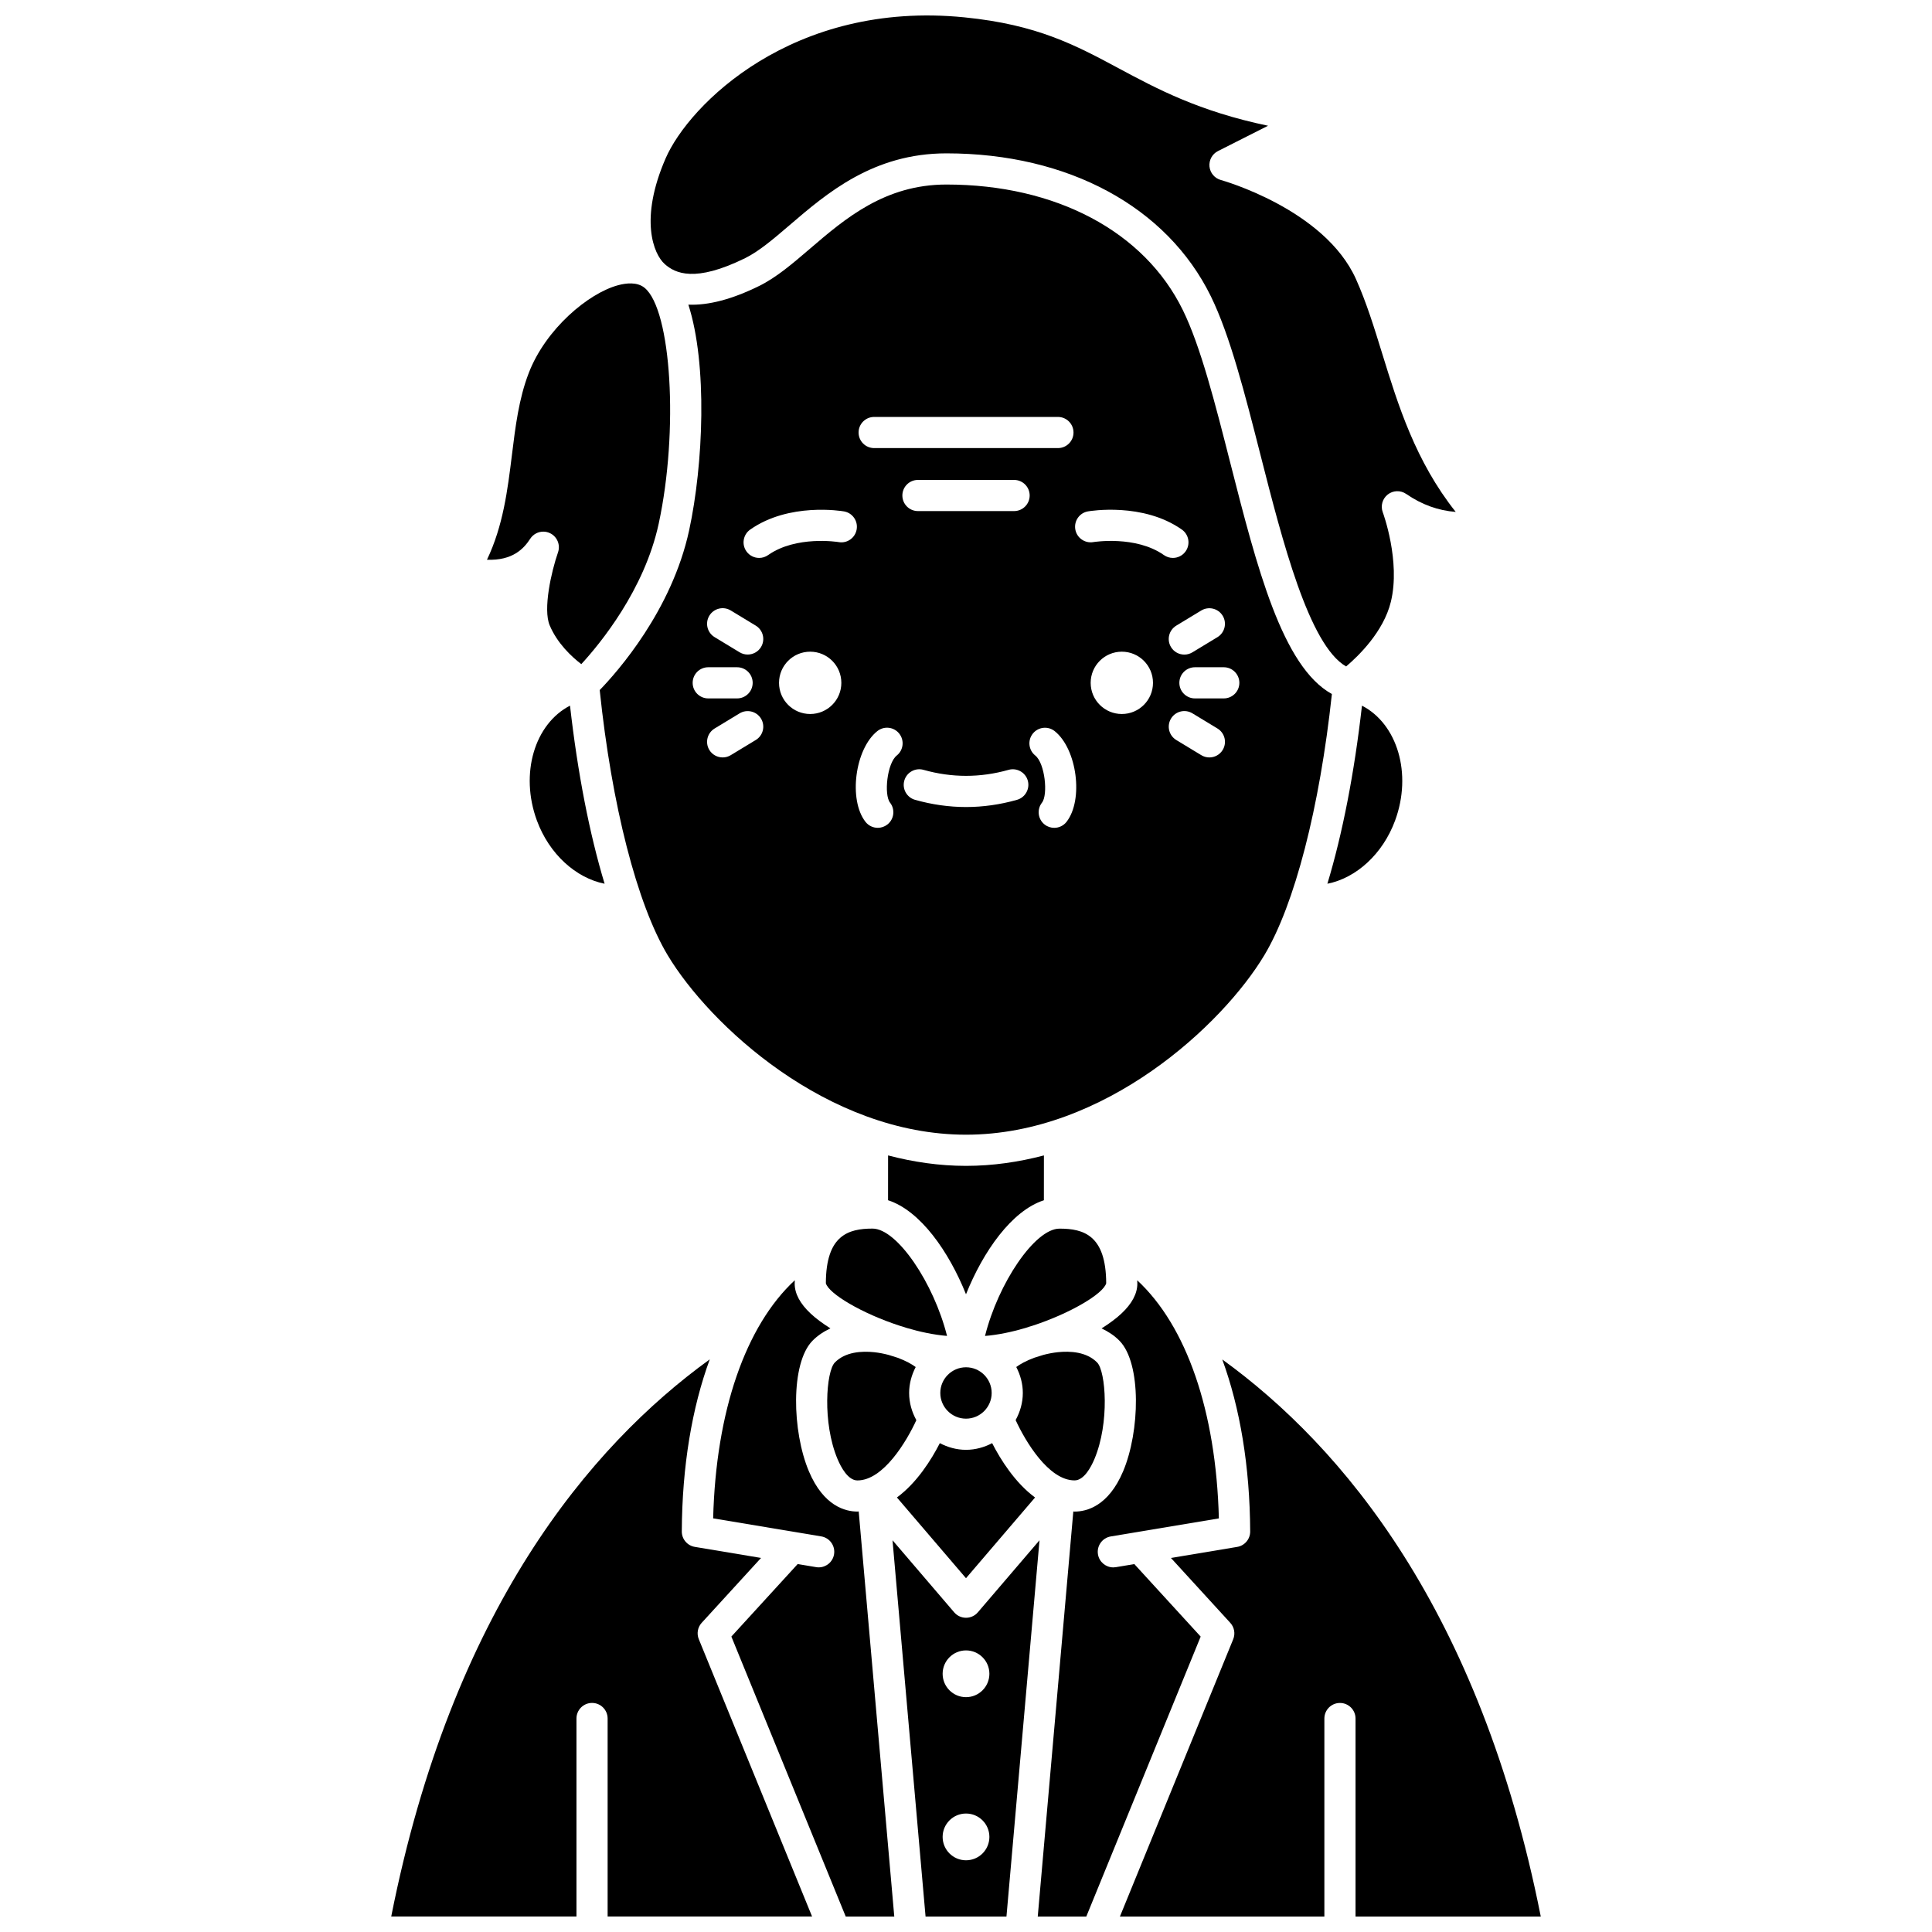 <?xml version="1.0" encoding="UTF-8"?>
<!-- Uploaded to: ICON Repo, www.iconrepo.com, Generator: ICON Repo Mixer Tools -->
<svg width="800px" height="800px" version="1.1" viewBox="144 144 512 512" xmlns="http://www.w3.org/2000/svg">
 <defs>
  <clipPath id="f">
   <path d="m316 148.09h214v172.91h-214z"/>
  </clipPath>
  <clipPath id="e">
   <path d="m332 483h49v168.9h-49z"/>
  </clipPath>
  <clipPath id="d">
   <path d="m380 552h40v99.902h-40z"/>
  </clipPath>
  <clipPath id="c">
   <path d="m247 504h113v147.9h-113z"/>
  </clipPath>
  <clipPath id="b">
   <path d="m419 483h49v168.9h-49z"/>
  </clipPath>
  <clipPath id="a">
   <path d="m440 504h113v147.9h-113z"/>
  </clipPath>
 </defs>
 <path d="m418.3 540.85c-5.301-3.898-9.129-10.02-11.371-14.398-2.086 1.09-4.418 1.766-6.93 1.766-2.512 0-4.848-0.676-6.934-1.766-2.242 4.379-6.07 10.496-11.371 14.395l18.305 21.395z"/>
 <path d="m424.79 469.6c-6.555 0-16.258 14.48-19.75 28.441 3.457-0.285 7.133-1.059 10.715-2.117 0.605-0.215 1.223-0.406 1.852-0.586 9.969-3.246 18.789-8.477 19.547-11.258-0.043-12.727-5.969-14.48-12.363-14.48z"/>
 <path d="m365.97 530.7c0.887 2.102 2.75 5.629 5.254 5.629 6.894 0 13.07-10.414 15.617-15.977-1.18-2.148-1.91-4.574-1.91-7.195 0-2.488 0.664-4.809 1.738-6.879-0.973-0.738-2.644-1.668-4.777-2.457-0.812-0.238-1.621-0.496-2.43-0.762-1.199-0.312-2.473-0.574-3.828-0.715-3.219-0.332-7.617-0.125-10.41 2.75-2.25 2.316-3.344 15.91 0.746 25.605z"/>
 <path d="m428.77 536.32c2.504 0 4.367-3.527 5.254-5.629 4.09-9.691 2.996-23.289 0.746-25.598-2.801-2.875-7.207-3.086-10.406-2.75-1.359 0.141-2.644 0.402-3.844 0.715-0.801 0.266-1.602 0.516-2.41 0.754-2.141 0.789-3.812 1.723-4.789 2.461 1.074 2.074 1.738 4.387 1.738 6.875 0 2.617-0.73 5.043-1.906 7.188 2.547 5.566 8.719 15.984 15.617 15.984z"/>
 <path d="m479.05 397.16c8.051-13.418 14.684-39.16 17.914-69.242-13.137-7.231-19.852-33.512-26.926-61.254-4.043-15.883-7.863-30.883-12.574-40.492-10.207-20.832-33.629-33.27-62.652-33.27-16.324 0-26.859 9.035-36.152 17-4.574 3.922-8.895 7.633-13.508 9.898-7.215 3.547-13.402 5.148-18.727 4.938 5.102 15.82 3.973 42.363 0.207 59.793-4.598 21.262-19.023 37.52-23.703 42.348 3.184 30.52 9.879 56.703 18.023 70.277 11.031 18.383 42.246 47.551 79.051 47.551 36.809 0.004 68.02-29.16 79.047-47.547zm-6.606-72.203c0 2.281-1.848 4.129-4.129 4.129h-7.644c-2.285 0-4.129-1.852-4.129-4.129 0-2.281 1.848-4.129 4.129-4.129h7.644c2.277 0 4.129 1.852 4.129 4.129zm-4.418-17.777c1.18 1.949 0.559 4.488-1.391 5.676l-6.633 4.019c-0.668 0.406-1.406 0.598-2.141 0.598-1.395 0-2.758-0.707-3.535-1.992-1.18-1.949-0.559-4.488 1.391-5.676l6.633-4.019c1.953-1.176 4.488-0.559 5.676 1.395zm-92.363-52.688h48.699c2.285 0 4.129 1.852 4.129 4.129 0 2.281-1.848 4.129-4.129 4.129h-48.699c-2.285 0-4.129-1.852-4.129-4.129 0-2.277 1.844-4.129 4.129-4.129zm41.211 20.82c0 2.281-1.848 4.129-4.129 4.129h-25.48c-2.285 0-4.129-1.852-4.129-4.129 0-2.281 1.848-4.129 4.129-4.129h25.48c2.277 0 4.129 1.852 4.129 4.129zm-89.312 49.645c0-2.281 1.848-4.129 4.129-4.129h7.648c2.285 0 4.129 1.852 4.129 4.129 0 2.281-1.848 4.129-4.129 4.129h-7.648c-2.281 0-4.129-1.848-4.129-4.129zm16.723 15.152-6.629 4.019c-0.668 0.406-1.406 0.598-2.141 0.598-1.395 0-2.758-0.707-3.535-1.984-1.18-1.953-0.559-4.488 1.391-5.676l6.629-4.019c1.953-1.176 4.488-0.562 5.676 1.387 1.184 1.953 0.559 4.496-1.391 5.676zm1.391-24.633c-0.777 1.281-2.144 1.984-3.535 1.984-0.73 0-1.465-0.191-2.141-0.598l-6.629-4.019c-1.949-1.18-2.574-3.719-1.391-5.676 1.184-1.949 3.719-2.574 5.676-1.387l6.629 4.019c1.949 1.188 2.574 3.727 1.391 5.676zm13.031 17.742c-4.562 0-8.258-3.695-8.258-8.258s3.695-8.258 8.258-8.258 8.258 3.695 8.258 8.258c0.004 4.559-3.695 8.258-8.258 8.258zm7.551-45.555c-0.242-0.043-11.273-1.789-18.699 3.438-0.727 0.512-1.551 0.754-2.375 0.754-1.297 0-2.578-0.605-3.379-1.75-1.312-1.863-0.867-4.438 0.996-5.754 10.309-7.258 24.277-4.926 24.867-4.824 2.246 0.391 3.75 2.531 3.356 4.777-0.391 2.246-2.519 3.758-4.766 3.359zm15.398 56.547c-2.578 2.062-3.438 10.391-1.785 12.5 1.402 1.797 1.086 4.394-0.711 5.797-0.754 0.59-1.652 0.875-2.539 0.875-1.23 0-2.445-0.547-3.258-1.586-4.551-5.82-2.797-19.301 3.129-24.039 1.785-1.43 4.383-1.137 5.805 0.645 1.426 1.785 1.137 4.387-0.641 5.809zm31.863 11.75c-4.477 1.27-9.023 1.91-13.512 1.91-4.488 0-9.035-0.645-13.512-1.91-2.191-0.621-3.469-2.902-2.844-5.098 0.617-2.195 2.922-3.473 5.098-2.844 7.488 2.117 15.043 2.117 22.527 0 2.168-0.621 4.481 0.648 5.098 2.844 0.613 2.191-0.664 4.477-2.856 5.098zm13.121 5.84c-0.812 1.039-2.027 1.586-3.258 1.586-0.887 0-1.789-0.285-2.539-0.875-1.797-1.402-2.113-4-0.711-5.797 1.652-2.109 0.793-10.445-1.781-12.5-1.781-1.426-2.07-4.027-0.641-5.805 1.426-1.777 4.019-2.07 5.801-0.645 5.926 4.738 7.676 18.219 3.129 24.035zm14.656-28.582c-4.562 0-8.258-3.695-8.258-8.258s3.695-8.258 8.258-8.258 8.258 3.695 8.258 8.258c0 4.559-3.695 8.258-8.258 8.258zm-7.57-45.555c-2.234 0.379-4.383-1.129-4.762-3.375-0.379-2.246 1.113-4.379 3.356-4.766 0.598-0.102 14.59-2.434 24.887 4.824 1.863 1.312 2.312 3.891 0.996 5.758-0.801 1.141-2.082 1.75-3.379 1.75-0.82 0-1.652-0.242-2.375-0.754-7.465-5.262-18.613-3.457-18.723-3.438zm21.996 52.445c-1.949-1.18-2.574-3.719-1.391-5.676 1.184-1.953 3.719-2.578 5.676-1.391l6.633 4.019c1.949 1.18 2.574 3.719 1.391 5.676-0.777 1.285-2.144 1.992-3.535 1.992-0.73 0-1.465-0.191-2.141-0.598z"/>
 <path d="m420.64 462.08 0.008-11.879c-6.633 1.738-13.531 2.766-20.645 2.766-7.109 0-14.016-1.031-20.652-2.769l-0.008 11.875c8.555 2.766 16.113 13.582 20.656 24.926 4.539-11.332 12.09-22.145 20.641-24.918z"/>
 <g clip-path="url(#f)">
  <path d="m341.51 212.39c3.676-1.809 7.609-5.184 11.781-8.758 9.871-8.461 22.145-18.992 41.531-18.992 32.25 0 58.441 14.168 70.074 37.895 5.078 10.379 9.008 25.781 13.16 42.086 5.754 22.574 12.824 50.363 22.676 55.996 3.199-2.703 9.91-9.16 11.855-17.117 2.644-10.781-2.09-23.621-2.141-23.75-0.629-1.688-0.09-3.594 1.324-4.703 1.422-1.109 3.394-1.172 4.883-0.148 4.109 2.824 8.449 4.406 13.129 4.762-10.676-13.426-15.297-28.398-19.445-41.832-2.176-7.055-4.234-13.715-6.992-19.867-8.328-18.566-35.531-26.184-35.801-26.258-1.648-0.449-2.844-1.871-3.019-3.566-0.168-1.703 0.723-3.332 2.246-4.102l13.277-6.711c-18.324-3.824-29.441-9.785-39.461-15.156-11.652-6.246-21.715-11.641-40.984-13.57-45.52-4.57-73.035 23.191-79.195 37.344-7.016 16.102-3.234 25.379-0.25 28.035 2.773 2.469 8.004 4.988 21.352-1.586z"/>
 </g>
 <path d="m393.19 513.15c0 3.754 3.055 6.809 6.809 6.809s6.805-3.055 6.805-6.809c0-3.754-3.051-6.809-6.805-6.809-3.75 0.004-6.809 3.055-6.809 6.809z"/>
 <path d="m362.86 484.07c0.754 2.773 9.562 8.004 19.52 11.25 0.637 0.188 1.262 0.375 1.883 0.594 3.582 1.062 7.254 1.832 10.711 2.117-3.5-13.957-13.203-28.441-19.754-28.441-6.406 0.008-12.332 1.762-12.359 14.48z"/>
 <g clip-path="url(#e)">
  <path d="m371.22 544.58c-3.121 0-8.941-1.387-12.859-10.676-4.457-10.555-4.898-28.578 0.941-34.574 1.395-1.434 3.031-2.469 4.769-3.301-2.047-1.281-3.824-2.602-5.223-3.906-2.82-2.629-4.25-5.309-4.25-7.965 0-0.309 0.027-0.578 0.031-0.879-13.031 12.078-20.902 34.676-21.637 63.102l28.648 4.781c2.246 0.375 3.766 2.504 3.391 4.754-0.34 2.019-2.086 3.449-4.066 3.449-0.227 0-0.453-0.016-0.684-0.059l-4.887-0.816-17.574 19.215 30.305 74.195h12.867l-9.426-107.35c-0.121 0.004-0.23 0.027-0.348 0.027z"/>
 </g>
 <g clip-path="url(#d)">
  <path d="m403.14 571.28c-0.781 0.918-1.934 1.445-3.137 1.445-1.207 0-2.356-0.527-3.137-1.445l-16.34-19.094 8.758 99.723h21.438l8.758-99.723zm-3.137 65.715c-3.418 0-6.195-2.773-6.195-6.195 0-3.418 2.773-6.195 6.195-6.195 3.418 0 6.195 2.773 6.195 6.195-0.004 3.422-2.773 6.195-6.195 6.195zm0-43.23c-3.418 0-6.195-2.773-6.195-6.195 0-3.418 2.773-6.195 6.195-6.195 3.418 0 6.195 2.773 6.195 6.195-0.004 3.418-2.773 6.195-6.195 6.195z"/>
 </g>
 <g clip-path="url(#c)">
  <path d="m329.96 574.06 15.723-17.191-17.551-2.93c-1.996-0.336-3.461-2.066-3.449-4.094 0.086-17.262 2.691-32.738 7.41-45.598-31.836 23.043-68.32 66.473-84.414 147.65h49.09v-52.473c0-2.281 1.848-4.129 4.129-4.129 2.285 0 4.129 1.852 4.129 4.129v52.473h54.184l-30.02-73.492c-0.609-1.477-0.305-3.172 0.77-4.348z"/>
 </g>
 <path d="m286.28 361.44c3.285 8.941 10.387 15.262 17.945 16.758-3.981-13.168-7.141-29.289-9.164-47.195-9.367 4.824-13.355 18.004-8.781 30.438z"/>
 <path d="m284.52 286.77c0.781-1.207 2.102-1.879 3.461-1.879 0.609 0 1.234 0.137 1.812 0.422 1.875 0.918 2.769 3.09 2.086 5.062-1.809 5.219-4.004 15.09-2.207 19.348 2.035 4.82 5.844 8.336 8.379 10.281 4.984-5.422 16.715-19.664 20.508-37.211 5.316-24.582 3.387-56.723-3.75-62.527-1.953-1.594-4.867-1.25-6.969-0.691-7.922 2.113-19.246 11.625-23.73 23.312-2.609 6.793-3.508 14.051-4.453 21.742-1.141 9.227-2.312 18.715-6.606 27.711 6.809 0.25 9.738-2.91 11.469-5.57z"/>
 <g clip-path="url(#b)">
  <path d="m444.61 558.5-4.887 0.816c-0.23 0.039-0.457 0.059-0.684 0.059-1.98 0-3.731-1.43-4.066-3.449-0.375-2.25 1.145-4.379 3.391-4.754l28.648-4.781c-0.73-28.43-8.605-51.023-21.637-63.102 0.004 0.301 0.031 0.57 0.031 0.879 0 2.656-1.434 5.336-4.25 7.965-1.398 1.305-3.176 2.625-5.227 3.906 1.734 0.828 3.375 1.867 4.769 3.301 5.836 5.992 5.398 24.016 0.941 34.57-3.918 9.289-9.738 10.676-12.859 10.676-0.117 0-0.223-0.023-0.34-0.027l-9.426 107.35h12.863l30.312-74.195z"/>
 </g>
 <g clip-path="url(#a)">
  <path d="m552.32 651.9c-16.09-81.16-52.57-124.59-84.406-147.63 4.711 12.855 7.312 28.324 7.398 45.582 0.012 2.027-1.453 3.762-3.449 4.094l-17.551 2.93 15.723 17.191c1.078 1.176 1.379 2.871 0.777 4.348l-30.023 73.488h54.184v-52.473c0-2.281 1.848-4.129 4.129-4.129 2.285 0 4.129 1.852 4.129 4.129v52.473z"/>
 </g>
 <path d="m513.72 361.44c4.57-12.43 0.586-25.609-8.785-30.434-2.023 17.91-5.184 34.031-9.164 47.195 7.574-1.492 14.66-7.816 17.949-16.762z"/>
</svg>